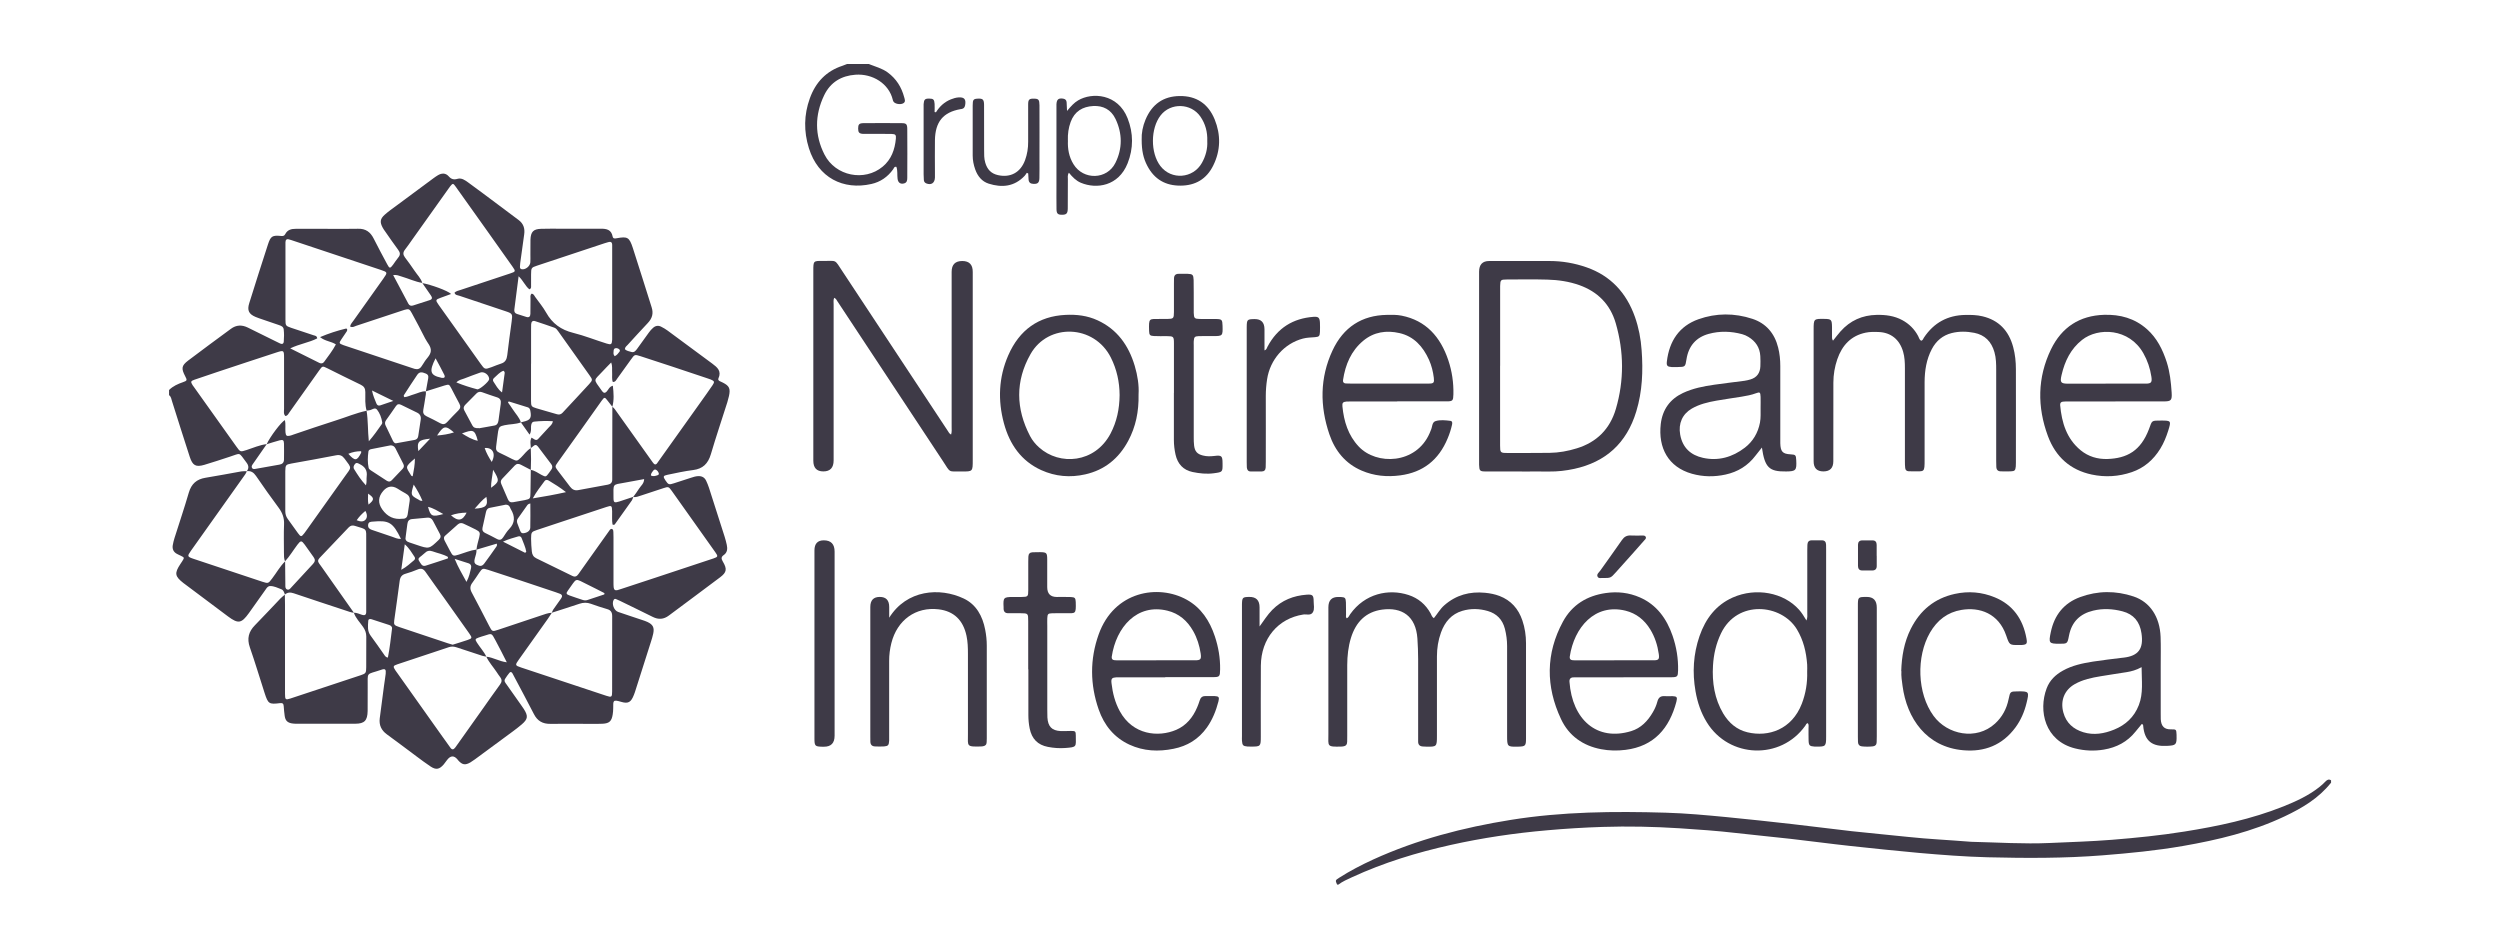 <svg width="195" height="74" viewBox="0 0 195 74" fill="none" xmlns="http://www.w3.org/2000/svg">
<path d="M22.235 46.399C22.165 46.233 22.134 46.035 21.944 45.961C21.657 45.855 21.379 45.708 21.07 45.712C20.889 45.712 20.796 45.869 20.703 46.007C20.275 46.611 19.847 47.219 19.414 47.822C18.832 48.628 18.584 48.675 17.79 48.085C16.664 47.251 15.547 46.403 14.426 45.565C14.386 45.537 14.347 45.505 14.307 45.477C13.632 44.947 13.596 44.712 14.073 43.989C14.117 43.92 14.166 43.851 14.21 43.782C14.391 43.496 14.391 43.492 14.104 43.349C14.002 43.298 13.896 43.257 13.799 43.201C13.539 43.063 13.428 42.833 13.473 42.538C13.504 42.34 13.556 42.146 13.614 41.957C13.985 40.782 14.382 39.612 14.726 38.428C14.929 37.733 15.344 37.378 16.02 37.267C16.956 37.12 17.887 36.931 18.818 36.77C18.96 36.747 19.105 36.756 19.251 36.751C19.194 36.926 19.079 37.069 18.973 37.217C17.609 39.133 16.245 41.054 14.885 42.971C14.598 43.376 14.607 43.422 15.066 43.579C16.863 44.182 18.664 44.782 20.465 45.376C20.928 45.528 20.933 45.509 21.229 45.118C21.569 44.675 21.838 44.178 22.239 43.786C22.244 44.404 22.248 45.021 22.257 45.638C22.257 45.772 22.248 45.924 22.398 45.979C22.549 46.039 22.637 45.91 22.721 45.818C23.29 45.205 23.851 44.588 24.42 43.98C24.584 43.805 24.601 43.648 24.46 43.455C24.226 43.137 24.005 42.805 23.771 42.487C23.52 42.146 23.458 42.146 23.202 42.483C22.875 42.916 22.597 43.386 22.231 43.786C22.142 43.565 22.147 43.33 22.147 43.095C22.147 42.363 22.125 41.63 22.156 40.898C22.178 40.4 22.028 39.999 21.741 39.612C21.136 38.797 20.544 37.963 19.971 37.124C19.781 36.848 19.569 36.71 19.251 36.751C19.428 36.521 19.401 36.309 19.224 36.079C18.576 35.222 18.823 35.341 17.913 35.627C17.256 35.839 16.598 36.065 15.936 36.258C15.274 36.452 15.022 36.313 14.801 35.636C14.329 34.194 13.879 32.748 13.42 31.301C13.367 31.131 13.349 30.937 13.186 30.822V30.421C13.495 30.112 13.879 29.947 14.276 29.808C14.603 29.698 14.607 29.652 14.448 29.352C14.13 28.744 14.148 28.523 14.678 28.122C15.777 27.284 16.898 26.473 18.011 25.648C18.434 25.335 18.871 25.326 19.331 25.551C20.054 25.911 20.783 26.265 21.507 26.625C21.622 26.68 21.736 26.74 21.855 26.795C22.001 26.86 22.116 26.827 22.134 26.648C22.16 26.33 22.165 26.012 22.129 25.694C22.103 25.473 21.926 25.413 21.754 25.353C21.326 25.206 20.898 25.063 20.474 24.916C20.293 24.851 20.107 24.796 19.926 24.717C19.41 24.496 19.264 24.211 19.441 23.648C19.918 22.119 20.403 20.594 20.898 19.074C21.114 18.41 21.242 18.341 21.926 18.406C22.067 18.419 22.178 18.406 22.248 18.263C22.425 17.917 22.73 17.848 23.065 17.848C23.82 17.848 24.575 17.848 25.33 17.848C26.195 17.848 27.064 17.866 27.93 17.843C28.521 17.825 28.896 18.097 29.157 18.627C29.492 19.295 29.846 19.949 30.199 20.608C30.38 20.953 30.428 20.958 30.658 20.649C30.795 20.465 30.914 20.262 31.064 20.087C31.254 19.866 31.209 19.686 31.046 19.47C30.702 19.009 30.375 18.53 30.044 18.055C29.978 17.963 29.907 17.866 29.854 17.765C29.616 17.332 29.642 17.074 30.009 16.747C30.287 16.498 30.596 16.282 30.896 16.061C31.863 15.342 32.834 14.628 33.801 13.909C33.92 13.821 34.039 13.739 34.163 13.665C34.459 13.494 34.754 13.48 34.997 13.752C35.191 13.973 35.39 14.038 35.681 13.95C36.004 13.854 36.273 14.056 36.524 14.236C37.315 14.812 38.096 15.397 38.877 15.982C39.398 16.369 39.919 16.765 40.44 17.152C40.824 17.433 40.956 17.811 40.886 18.286C40.775 19.032 40.678 19.774 40.577 20.52C40.563 20.617 40.555 20.718 40.555 20.82C40.555 20.912 40.594 20.981 40.687 20.999C40.978 21.059 41.345 20.769 41.367 20.46C41.38 20.262 41.371 20.059 41.371 19.857C41.371 19.47 41.367 19.087 41.376 18.7C41.398 18.078 41.601 17.866 42.206 17.848C42.705 17.834 43.199 17.839 43.698 17.839C44.757 17.839 45.817 17.839 46.876 17.839C47.309 17.839 47.684 17.908 47.785 18.447C47.821 18.622 47.949 18.613 48.09 18.585C48.942 18.429 49.083 18.493 49.361 19.341C49.865 20.875 50.333 22.428 50.827 23.966C50.986 24.455 50.867 24.837 50.527 25.197C49.997 25.754 49.48 26.33 48.96 26.896C48.876 26.989 48.752 27.062 48.739 27.238C48.876 27.376 49.07 27.399 49.251 27.454C49.459 27.514 49.578 27.366 49.688 27.219C49.997 26.791 50.302 26.358 50.615 25.934C50.712 25.8 50.818 25.676 50.942 25.57C51.127 25.404 51.348 25.367 51.569 25.482C51.741 25.57 51.913 25.666 52.067 25.782C53.233 26.639 54.398 27.505 55.563 28.366C55.948 28.652 56.301 28.942 56.036 29.518C55.996 29.61 56.049 29.679 56.124 29.721C56.208 29.767 56.301 29.804 56.385 29.845C56.888 30.099 56.985 30.31 56.861 30.886C56.826 31.048 56.782 31.213 56.733 31.37C56.305 32.72 55.85 34.065 55.449 35.424C55.228 36.171 54.813 36.572 54.063 36.664C53.396 36.747 52.734 36.894 52.072 37.032C51.714 37.106 51.701 37.17 51.913 37.484C52.129 37.802 52.182 37.825 52.557 37.7C53.003 37.557 53.445 37.41 53.891 37.267C54.076 37.207 54.257 37.147 54.451 37.138C54.738 37.124 54.954 37.23 55.082 37.502C55.166 37.682 55.241 37.866 55.303 38.055C55.714 39.322 56.115 40.594 56.522 41.865C56.588 42.072 56.641 42.284 56.689 42.496C56.76 42.81 56.729 43.105 56.446 43.298C56.234 43.445 56.257 43.593 56.38 43.8C56.724 44.381 56.689 44.639 56.168 45.03C54.844 46.035 53.502 47.011 52.173 48.011C51.767 48.315 51.361 48.343 50.911 48.117C50.059 47.689 49.198 47.279 48.342 46.859C48.24 46.809 48.139 46.763 48.033 46.721C47.971 46.698 47.909 46.721 47.869 46.786C47.697 47.085 47.883 47.62 48.214 47.73C48.836 47.947 49.467 48.149 50.094 48.361C50.231 48.407 50.372 48.453 50.5 48.513C50.933 48.716 51.052 48.951 50.95 49.43C50.906 49.642 50.84 49.849 50.774 50.057C50.381 51.296 49.984 52.535 49.591 53.775C49.547 53.917 49.503 54.06 49.445 54.199C49.22 54.774 49.008 54.913 48.443 54.742C47.799 54.549 47.83 54.645 47.83 55.235C47.83 55.401 47.816 55.571 47.79 55.733C47.706 56.253 47.529 56.419 47.022 56.451C46.7 56.47 46.382 56.461 46.059 56.461C45.018 56.461 43.971 56.447 42.93 56.461C42.338 56.47 41.919 56.244 41.641 55.691C41.151 54.733 40.639 53.784 40.135 52.83C40.082 52.729 40.034 52.623 39.972 52.522C39.915 52.425 39.826 52.369 39.738 52.475C39.614 52.627 39.495 52.789 39.394 52.955C39.288 53.139 39.434 53.272 39.522 53.401C39.888 53.931 40.263 54.452 40.634 54.977C40.709 55.083 40.789 55.189 40.859 55.304C41.204 55.848 41.186 56.083 40.692 56.507C40.259 56.875 39.791 57.202 39.332 57.543C38.573 58.105 37.813 58.663 37.05 59.225C36.931 59.312 36.811 59.395 36.688 59.469C36.286 59.699 36.061 59.663 35.748 59.317C35.725 59.294 35.708 59.266 35.686 59.239C35.415 58.913 35.146 58.924 34.878 59.271C34.79 59.391 34.706 59.511 34.609 59.626C34.273 60.013 34.017 60.068 33.593 59.792C33.214 59.543 32.852 59.266 32.485 58.995C31.713 58.423 30.949 57.838 30.172 57.276C29.748 56.967 29.554 56.562 29.62 56.032C29.726 55.184 29.841 54.341 29.951 53.498C29.991 53.185 30.049 52.872 30.084 52.554C30.119 52.208 30.049 52.135 29.748 52.24C28.499 52.669 28.698 52.342 28.68 53.65C28.671 54.254 28.684 54.857 28.676 55.456C28.662 56.207 28.428 56.447 27.713 56.451C26.19 56.456 24.663 56.451 23.14 56.451C23.012 56.451 22.884 56.451 22.756 56.424C22.407 56.359 22.253 56.193 22.204 55.829C22.169 55.581 22.147 55.332 22.129 55.078C22.116 54.89 22.045 54.82 21.851 54.843C20.986 54.954 20.915 54.903 20.642 54.065C20.258 52.876 19.9 51.674 19.489 50.494C19.247 49.803 19.397 49.264 19.882 48.771C20.558 48.08 21.215 47.371 21.886 46.67C21.988 46.564 22.107 46.481 22.218 46.385C22.222 46.652 22.231 46.919 22.231 47.186C22.231 49.495 22.231 51.798 22.231 54.106C22.231 54.576 22.27 54.608 22.65 54.484C24.482 53.881 26.318 53.277 28.146 52.664C28.534 52.535 28.561 52.489 28.565 52.047C28.574 51.245 28.565 50.444 28.57 49.642C28.57 49.361 28.477 49.131 28.323 48.905C28.075 48.541 27.749 48.228 27.599 47.79C27.828 47.79 28.036 47.891 28.247 47.96C28.446 48.02 28.561 47.97 28.565 47.735C28.565 47.601 28.565 47.467 28.565 47.334C28.565 45.611 28.565 43.892 28.565 42.169C28.565 41.169 28.654 41.326 27.682 41.017C27.497 40.958 27.338 40.99 27.197 41.137C26.442 41.934 25.687 42.727 24.928 43.519C24.787 43.666 24.778 43.8 24.897 43.957C24.968 44.049 25.029 44.146 25.1 44.238C25.934 45.422 26.769 46.606 27.603 47.794C27.378 47.776 27.166 47.689 26.954 47.62C25.608 47.173 24.261 46.735 22.919 46.279C22.65 46.187 22.421 46.191 22.204 46.389L22.235 46.399ZM37.164 42.874C37.187 43.114 37.094 43.33 37.036 43.556C36.983 43.763 36.961 43.948 37.195 44.058C37.456 44.187 37.61 44.173 37.782 43.943C38.096 43.524 38.396 43.095 38.696 42.667C38.74 42.602 38.798 42.538 38.745 42.404C38.219 42.561 37.69 42.718 37.164 42.874C37.195 42.538 37.306 42.224 37.381 41.902C37.465 41.547 37.438 41.478 37.116 41.308C36.803 41.142 36.476 41.004 36.158 40.847C35.995 40.769 35.845 40.787 35.712 40.902C35.381 41.193 35.054 41.487 34.728 41.778C34.591 41.897 34.613 42.036 34.688 42.183C34.829 42.446 34.966 42.708 35.103 42.971C35.324 43.386 35.346 43.395 35.783 43.261C36.242 43.123 36.688 42.925 37.164 42.865V42.874ZM41.402 36.65C41.146 36.516 40.886 36.387 40.63 36.249C40.453 36.152 40.294 36.157 40.149 36.313C39.822 36.659 39.5 37 39.169 37.346C39.054 37.465 39.032 37.599 39.102 37.756C39.275 38.147 39.447 38.543 39.614 38.94C39.698 39.138 39.826 39.211 40.034 39.17C40.33 39.11 40.634 39.069 40.93 39.009C41.354 38.917 41.367 38.898 41.376 38.451C41.385 37.852 41.393 37.253 41.402 36.654C41.716 36.696 41.959 36.899 42.228 37.037C42.568 37.212 42.577 37.217 42.815 36.894C42.872 36.816 42.925 36.728 42.987 36.654C43.106 36.502 43.111 36.355 42.996 36.203C42.651 35.742 42.303 35.286 41.959 34.83C41.844 34.678 41.724 34.678 41.592 34.802C41.53 34.858 41.468 34.904 41.402 34.954C41.402 34.683 41.314 34.402 41.46 34.134C41.857 34.392 41.852 34.388 42.135 34.065C42.351 33.821 42.585 33.586 42.802 33.342C42.916 33.213 43.08 33.121 43.124 32.854C42.625 32.826 42.148 32.835 41.676 32.886C41.477 32.904 41.438 33.07 41.42 33.254C41.407 33.443 41.464 33.646 41.305 33.899C41.058 33.554 40.842 33.25 40.63 32.946C40.692 32.927 40.753 32.909 40.815 32.895C41.367 32.771 41.473 32.605 41.367 32.047C41.345 31.927 41.301 31.817 41.181 31.776C40.683 31.614 40.184 31.462 39.681 31.31C39.663 31.338 39.641 31.366 39.623 31.393C39.751 31.577 39.888 31.757 40.007 31.946C40.219 32.278 40.506 32.554 40.63 32.946C40.219 33.102 39.778 33.075 39.354 33.167C38.988 33.245 38.913 33.296 38.851 33.66C38.785 34.056 38.754 34.452 38.696 34.849C38.661 35.088 38.749 35.222 38.957 35.314C39.292 35.466 39.623 35.641 39.954 35.807C40.316 35.982 40.338 35.973 40.63 35.696C40.886 35.447 41.089 35.139 41.402 34.954C41.429 35.526 41.429 36.092 41.402 36.664V36.65ZM33.218 30.522C33.271 30.227 33.324 29.933 33.377 29.638C33.412 29.44 33.474 29.251 33.218 29.14C32.883 28.997 32.71 28.997 32.538 29.246C32.185 29.762 31.85 30.287 31.51 30.813C31.483 30.854 31.483 30.905 31.541 30.979C31.792 30.96 32.035 30.826 32.291 30.757C32.596 30.67 32.883 30.504 33.214 30.522C33.236 30.693 33.205 30.854 33.174 31.02C33.121 31.333 33.081 31.646 33.019 31.955C32.971 32.209 33.05 32.365 33.275 32.471C33.642 32.642 33.999 32.831 34.352 33.019C34.551 33.125 34.715 33.098 34.869 32.932C35.16 32.619 35.452 32.31 35.752 32.015C35.92 31.849 35.942 31.693 35.831 31.485C35.615 31.094 35.416 30.693 35.209 30.301C35.032 29.974 35.028 29.965 34.679 30.066C34.185 30.214 33.699 30.37 33.209 30.527L33.218 30.522ZM43.036 47.804C43.075 47.712 43.102 47.615 43.159 47.536C43.353 47.251 43.556 46.97 43.76 46.689C43.888 46.514 43.861 46.38 43.654 46.306C43.548 46.27 43.442 46.228 43.336 46.191C42.435 45.892 41.535 45.588 40.634 45.288C39.778 45.003 38.921 44.722 38.065 44.445C37.646 44.312 37.624 44.325 37.381 44.671C37.2 44.929 37.041 45.201 36.851 45.445C36.657 45.698 36.639 45.929 36.798 46.219C37.262 47.076 37.703 47.951 38.153 48.817C38.387 49.273 38.396 49.278 38.864 49.121C39.963 48.753 41.062 48.384 42.161 48.02C42.453 47.923 42.735 47.808 43.044 47.794C42.947 47.947 42.85 48.103 42.744 48.251C41.989 49.315 41.234 50.374 40.48 51.434C40.162 51.881 40.162 51.904 40.647 52.065C42.863 52.803 45.079 53.54 47.295 54.272C47.702 54.406 47.746 54.378 47.746 53.936C47.746 51.978 47.746 50.02 47.75 48.062C47.75 47.762 47.649 47.596 47.37 47.514C46.938 47.385 46.51 47.251 46.086 47.094C45.781 46.984 45.499 46.993 45.194 47.094C44.479 47.338 43.755 47.56 43.036 47.794V47.804ZM37.937 51.218C37.827 51.195 37.716 51.185 37.606 51.148C36.948 50.937 36.29 50.72 35.633 50.499C35.43 50.43 35.231 50.407 35.023 50.476C33.681 50.923 32.335 51.365 30.993 51.817C30.649 51.932 30.64 51.987 30.852 52.305C30.896 52.374 30.949 52.439 30.998 52.508C32.123 54.093 33.249 55.677 34.375 57.267C34.622 57.617 34.878 57.958 35.125 58.313C35.258 58.506 35.377 58.478 35.505 58.313C35.562 58.234 35.62 58.151 35.677 58.073C36.317 57.175 36.957 56.272 37.593 55.373C38.061 54.715 38.52 54.051 38.996 53.401C39.147 53.199 39.173 53.024 39.014 52.816C38.913 52.687 38.824 52.549 38.732 52.411C38.467 52.015 38.14 51.66 37.933 51.222C38.458 51.273 38.921 51.582 39.531 51.66C39.217 51.052 38.952 50.504 38.661 49.974C38.325 49.361 38.392 49.389 37.778 49.587C37.624 49.637 37.469 49.674 37.319 49.734C37.054 49.836 37.045 49.872 37.2 50.121C37.438 50.499 37.747 50.821 37.941 51.231L37.937 51.218ZM47.755 31.725C47.913 31.822 48.002 31.987 48.108 32.13C48.991 33.365 49.865 34.6 50.748 35.834C50.805 35.913 50.867 35.991 50.92 36.074C51.039 36.249 51.158 36.295 51.286 36.088C51.321 36.032 51.361 35.977 51.401 35.926C52.491 34.397 53.581 32.867 54.672 31.338C54.976 30.909 55.285 30.481 55.581 30.043C55.753 29.79 55.727 29.725 55.449 29.605C55.361 29.569 55.268 29.541 55.175 29.509C54.261 29.205 53.343 28.896 52.429 28.592C51.604 28.32 50.778 28.044 49.953 27.781C49.503 27.638 49.498 27.643 49.207 28.053C48.849 28.546 48.501 29.044 48.139 29.536C48.059 29.647 48.002 29.804 47.799 29.794C47.706 29.555 47.763 29.302 47.746 29.057C47.728 28.818 47.785 28.569 47.671 28.274C47.415 28.537 47.198 28.753 46.986 28.984C46.302 29.73 46.245 29.5 46.934 30.467C46.951 30.495 46.973 30.518 46.995 30.545C47.101 30.674 47.203 30.665 47.318 30.545C47.459 30.398 47.516 30.163 47.803 30.085C47.865 30.656 47.909 31.195 47.763 31.729C47.644 31.573 47.521 31.421 47.401 31.264C47.167 30.96 47.15 30.951 46.92 31.269C46.382 32.02 45.852 32.775 45.318 33.526C44.713 34.374 44.108 35.212 43.508 36.06C43.278 36.383 43.278 36.392 43.508 36.705C43.821 37.129 44.148 37.544 44.466 37.963C44.629 38.179 44.828 38.281 45.097 38.23C45.87 38.087 46.642 37.944 47.419 37.802C47.635 37.76 47.763 37.636 47.755 37.392C47.755 37.24 47.755 37.092 47.755 36.94C47.755 35.199 47.763 33.462 47.763 31.72L47.755 31.725ZM28.592 32.029C28.72 32.812 28.68 33.609 28.768 34.42C29.144 33.992 29.461 33.54 29.775 33.089C29.801 33.052 29.823 32.992 29.815 32.946C29.757 32.577 29.625 32.227 29.408 31.951C29.241 31.734 28.998 31.987 28.786 32.006C28.724 32.011 28.658 32.02 28.596 32.029C28.455 31.554 28.499 31.066 28.495 30.582C28.495 30.292 28.389 30.131 28.133 30.006C27.259 29.592 26.393 29.149 25.524 28.721C25.149 28.537 25.149 28.541 24.897 28.891C24.125 29.979 23.352 31.071 22.579 32.158C22.496 32.273 22.443 32.43 22.257 32.448C22.098 32.287 22.156 32.075 22.156 31.886C22.151 30.564 22.156 29.242 22.156 27.919C22.156 27.32 22.138 27.307 21.582 27.486C20.019 27.993 18.461 28.514 16.903 29.03C16.32 29.223 15.742 29.417 15.163 29.619C14.872 29.721 14.859 29.776 15.022 30.043C15.049 30.085 15.079 30.122 15.11 30.163C16.218 31.72 17.326 33.282 18.439 34.835C18.743 35.263 18.748 35.258 19.233 35.102C19.754 34.936 20.258 34.701 20.805 34.641C20.447 35.153 20.09 35.664 19.737 36.175C19.675 36.267 19.587 36.364 19.657 36.493C19.728 36.622 19.847 36.585 19.957 36.567C20.571 36.456 21.184 36.346 21.798 36.24C22.019 36.203 22.147 36.088 22.151 35.848C22.151 35.434 22.165 35.014 22.151 34.6C22.142 34.328 22.072 34.282 21.811 34.346C21.471 34.434 21.136 34.549 20.8 34.65C21.043 34.093 21.939 32.9 22.226 32.766C22.293 33.084 22.239 33.402 22.266 33.715C22.293 33.987 22.359 34.038 22.606 33.987C22.699 33.968 22.791 33.932 22.88 33.899C23.992 33.526 25.096 33.139 26.212 32.789C27.007 32.54 27.779 32.209 28.596 32.038L28.592 32.029ZM32.922 22.078C33.637 22.206 34.918 22.672 35.187 22.93C34.895 23.036 34.631 23.133 34.366 23.229C33.968 23.372 33.955 23.409 34.211 23.773C34.617 24.353 35.037 24.929 35.447 25.505C36.127 26.459 36.803 27.417 37.482 28.366C37.813 28.831 37.818 28.827 38.356 28.633C38.599 28.546 38.833 28.435 39.08 28.362C39.407 28.265 39.526 28.039 39.566 27.703C39.667 26.823 39.791 25.948 39.91 25.067C39.99 24.487 39.968 24.455 39.447 24.28C38.237 23.879 37.032 23.478 35.827 23.068C35.694 23.022 35.505 23.031 35.452 22.828C35.593 22.695 35.756 22.672 35.906 22.621C37.204 22.188 38.506 21.76 39.804 21.326C40.228 21.184 40.233 21.165 39.976 20.797C39.323 19.866 38.661 18.94 38.003 18.014C37.182 16.858 36.361 15.701 35.536 14.549C35.346 14.282 35.315 14.287 35.112 14.536C35.05 14.614 34.997 14.697 34.94 14.775C34.013 16.079 33.086 17.383 32.159 18.682C31.969 18.949 31.783 19.226 31.58 19.484C31.426 19.686 31.43 19.866 31.58 20.069C31.836 20.41 32.092 20.755 32.331 21.115C32.538 21.428 32.821 21.695 32.94 22.068C32.379 21.976 31.867 21.727 31.329 21.571C31.134 21.515 30.949 21.414 30.666 21.456C31.077 22.23 31.461 22.957 31.85 23.685C31.933 23.842 32.07 23.879 32.22 23.828C32.649 23.695 33.077 23.552 33.509 23.413C33.73 23.344 33.73 23.215 33.606 23.04C33.377 22.718 33.156 22.391 32.931 22.064L32.922 22.078ZM49.392 38.76C49.547 38.543 49.71 38.341 49.847 38.115C49.984 37.889 50.235 37.728 50.244 37.369C49.719 37.465 49.233 37.562 48.743 37.645C47.737 37.825 47.852 37.7 47.852 38.815C47.852 39.207 47.913 39.239 48.297 39.119C48.664 39.004 49.03 38.875 49.397 38.755C49.361 38.847 49.339 38.953 49.286 39.032C48.849 39.654 48.408 40.271 47.966 40.884C47.927 40.939 47.865 40.962 47.777 40.911C47.715 40.58 47.759 40.23 47.746 39.88C47.733 39.433 47.71 39.41 47.304 39.543C46.095 39.939 44.89 40.34 43.68 40.741C43.084 40.939 42.488 41.137 41.892 41.335C41.451 41.483 41.429 41.51 41.424 42.013C41.424 42.349 41.451 42.681 41.482 43.012C41.508 43.275 41.614 43.441 41.839 43.551C42.771 44.003 43.702 44.454 44.629 44.915C44.85 45.026 44.987 44.966 45.119 44.777C45.353 44.436 45.596 44.104 45.834 43.768C46.399 42.975 46.96 42.178 47.525 41.391C47.578 41.317 47.64 41.211 47.755 41.271C47.838 41.312 47.838 41.409 47.843 41.492C47.852 41.626 47.852 41.759 47.852 41.893C47.852 43.063 47.852 44.238 47.852 45.408C47.852 45.542 47.852 45.675 47.865 45.809C47.883 45.998 47.984 46.076 48.161 46.03C48.271 46.002 48.377 45.965 48.483 45.929C49.357 45.643 50.227 45.357 51.101 45.067C52.615 44.565 54.129 44.067 55.643 43.561C56.005 43.441 56.018 43.39 55.806 43.091C54.672 41.487 53.537 39.889 52.398 38.29C52.156 37.954 52.134 37.949 51.754 38.074C51.171 38.262 50.593 38.456 50.01 38.649C49.812 38.714 49.617 38.797 49.401 38.769L49.392 38.76ZM24.954 26.298C25.652 26.003 26.301 25.795 26.963 25.634C27.091 25.602 27.113 25.74 27.051 25.841C26.919 26.049 26.773 26.252 26.636 26.454C26.424 26.772 26.433 26.786 26.795 26.924C26.839 26.943 26.888 26.956 26.932 26.97C28.658 27.546 30.384 28.122 32.114 28.698C32.19 28.726 32.269 28.749 32.344 28.772C32.574 28.836 32.755 28.772 32.887 28.564C32.949 28.468 33.019 28.375 33.077 28.274C33.245 27.97 33.567 27.735 33.602 27.39C33.642 27.016 33.324 26.731 33.165 26.408C32.834 25.74 32.476 25.086 32.123 24.427C31.947 24.095 31.881 24.072 31.545 24.169C31.435 24.201 31.333 24.238 31.223 24.275C30.075 24.657 28.932 25.04 27.784 25.413C27.643 25.459 27.497 25.574 27.307 25.464C27.343 25.275 27.475 25.146 27.576 25.003C28.349 23.911 29.126 22.828 29.898 21.736C30.247 21.244 30.243 21.234 29.695 21.05C27.373 20.276 25.052 19.502 22.725 18.728C22.663 18.71 22.602 18.691 22.54 18.673C22.35 18.617 22.27 18.71 22.266 18.898C22.266 18.968 22.266 19.032 22.266 19.101C22.266 21.041 22.266 22.985 22.266 24.925C22.266 25.399 22.284 25.422 22.712 25.57C23.29 25.768 23.873 25.952 24.456 26.15C24.566 26.187 24.72 26.182 24.742 26.394C24.111 26.721 23.387 26.814 22.637 27.173C23.467 27.588 24.182 27.947 24.901 28.302C25.047 28.375 25.18 28.366 25.285 28.219C25.599 27.781 25.939 27.362 26.199 26.864C25.824 26.616 25.374 26.625 24.968 26.298H24.954ZM40.449 21.566C40.33 22.488 40.224 23.317 40.118 24.142C40.096 24.321 40.162 24.432 40.321 24.487C40.563 24.57 40.811 24.648 41.058 24.722C41.265 24.787 41.367 24.69 41.371 24.478C41.376 24.091 41.371 23.708 41.38 23.321C41.38 23.179 41.336 23.022 41.464 22.907C41.632 22.921 41.676 23.063 41.747 23.165C42.033 23.566 42.356 23.948 42.599 24.381C43.08 25.243 43.773 25.731 44.704 25.961C45.592 26.182 46.448 26.528 47.326 26.8C47.679 26.91 47.724 26.864 47.75 26.496C47.75 26.431 47.75 26.362 47.75 26.293C47.75 23.985 47.75 21.672 47.75 19.364C47.75 19.281 47.75 19.198 47.75 19.115C47.75 18.875 47.631 18.829 47.437 18.889C47.344 18.917 47.251 18.945 47.159 18.972C45.402 19.557 43.64 20.138 41.883 20.723C41.438 20.87 41.429 20.898 41.424 21.409C41.424 21.695 41.424 21.981 41.424 22.262C41.424 22.368 41.455 22.506 41.292 22.566C40.974 22.322 40.828 21.907 40.458 21.552L40.449 21.566ZM41.42 28.366C41.42 29.334 41.42 30.306 41.42 31.273C41.42 31.679 41.455 31.729 41.822 31.84C42.36 32.006 42.903 32.149 43.442 32.31C43.614 32.361 43.751 32.328 43.879 32.195C44.567 31.448 45.269 30.716 45.949 29.965C46.236 29.647 46.227 29.619 45.989 29.283C45.181 28.14 44.369 27.003 43.556 25.86C43.468 25.74 43.384 25.611 43.243 25.561C42.74 25.385 42.241 25.21 41.738 25.049C41.535 24.985 41.438 25.1 41.429 25.307C41.424 25.422 41.424 25.542 41.424 25.657C41.424 26.56 41.424 27.463 41.424 28.366H41.42ZM35.31 50.287C35.694 50.167 36.078 50.052 36.458 49.923C36.833 49.794 36.847 49.757 36.604 49.412C35.95 48.481 35.288 47.555 34.631 46.629C34.154 45.956 33.664 45.293 33.196 44.616C33.028 44.371 32.852 44.302 32.582 44.417C32.269 44.547 31.951 44.662 31.625 44.754C31.342 44.837 31.214 45.007 31.174 45.316C31.046 46.343 30.887 47.366 30.75 48.394C30.706 48.725 30.75 48.776 31.13 48.905C32.397 49.329 33.664 49.753 34.931 50.176C35.054 50.218 35.178 50.25 35.306 50.287H35.31ZM22.253 38.304C22.253 38.824 22.257 39.34 22.253 39.861C22.253 40.087 22.306 40.285 22.438 40.469C22.712 40.842 22.972 41.22 23.246 41.593C23.467 41.893 23.506 41.888 23.74 41.589C23.811 41.497 23.877 41.404 23.944 41.308C24.928 39.925 25.917 38.543 26.897 37.161C27.422 36.419 27.471 36.567 26.879 35.779C26.698 35.535 26.517 35.457 26.221 35.512C25.056 35.742 23.886 35.945 22.721 36.157C22.293 36.235 22.262 36.277 22.253 36.751C22.248 37.272 22.253 37.788 22.253 38.308V38.304ZM37.363 33.406C37.69 33.346 38.131 33.277 38.573 33.19C38.776 33.153 38.855 32.996 38.882 32.794C38.939 32.365 38.996 31.932 39.058 31.504C39.094 31.255 39.032 31.08 38.785 30.997C38.387 30.868 37.99 30.734 37.597 30.591C37.425 30.532 37.288 30.564 37.16 30.693C36.873 30.983 36.586 31.273 36.299 31.564C36.171 31.693 36.118 31.835 36.215 32.011C36.427 32.402 36.63 32.798 36.847 33.19C36.935 33.351 37.076 33.416 37.367 33.397L37.363 33.406ZM30.887 34.577C31.426 34.48 31.885 34.397 32.34 34.314C32.498 34.286 32.596 34.19 32.622 34.019C32.688 33.591 32.755 33.162 32.816 32.734C32.856 32.467 32.755 32.287 32.516 32.176C32.11 31.983 31.704 31.785 31.298 31.582C31.134 31.499 31.002 31.499 30.883 31.674C30.636 32.043 30.375 32.402 30.119 32.766C30.026 32.9 30 33.033 30.075 33.185C30.269 33.586 30.459 33.992 30.653 34.392C30.72 34.526 30.821 34.59 30.883 34.577H30.887ZM30.459 34.738C29.956 34.835 29.457 34.931 28.954 35.033C28.857 35.051 28.755 35.102 28.738 35.208C28.68 35.636 28.662 36.069 28.755 36.498C28.768 36.567 28.848 36.636 28.91 36.678C29.329 36.954 29.748 37.226 30.168 37.498C30.309 37.59 30.437 37.585 30.556 37.461C30.839 37.166 31.117 36.871 31.399 36.576C31.518 36.452 31.536 36.327 31.452 36.171C31.245 35.775 31.046 35.374 30.848 34.977C30.764 34.812 30.636 34.733 30.45 34.738H30.459ZM31.951 39.087C32 38.792 31.876 38.612 31.629 38.483C31.413 38.373 31.209 38.235 31.002 38.11C30.59 37.858 30.222 37.917 29.898 38.285C29.489 38.752 29.463 39.237 29.819 39.741C30.216 40.303 30.74 40.543 31.39 40.46C31.39 40.46 31.421 40.46 31.439 40.46C31.651 40.46 31.766 40.34 31.797 40.133C31.85 39.787 31.898 39.437 31.951 39.092V39.087ZM31.646 41.884C31.58 42.1 31.695 42.243 31.938 42.312C32.123 42.367 32.304 42.436 32.485 42.496C33.474 42.833 33.47 42.828 34.22 42.114C34.383 41.957 34.406 41.824 34.304 41.635C34.123 41.298 33.946 40.962 33.77 40.621C33.673 40.437 33.532 40.359 33.333 40.377C32.935 40.414 32.534 40.451 32.136 40.488C31.911 40.511 31.801 40.64 31.774 40.875C31.739 41.193 31.691 41.506 31.642 41.87L31.646 41.884ZM39.447 39.364C39.023 39.446 38.599 39.525 38.175 39.617C38.017 39.649 37.941 39.787 37.906 39.939C37.813 40.345 37.73 40.75 37.637 41.156C37.593 41.349 37.654 41.474 37.822 41.561C38.14 41.718 38.458 41.874 38.771 42.045C38.988 42.16 39.129 42.096 39.257 41.897C39.403 41.676 39.539 41.446 39.72 41.262C40.179 40.782 40.179 40.276 39.853 39.732C39.818 39.677 39.795 39.612 39.769 39.552C39.703 39.414 39.592 39.368 39.451 39.364H39.447ZM30.256 51.287C30.406 50.545 30.481 49.785 30.578 49.034C30.6 48.877 30.481 48.79 30.353 48.748C29.894 48.596 29.439 48.444 28.98 48.301C28.861 48.264 28.733 48.274 28.724 48.43C28.698 48.827 28.64 49.223 28.91 49.582C29.267 50.052 29.594 50.55 29.938 51.029C30.013 51.13 30.062 51.264 30.256 51.291V51.287ZM47.132 46.371C47.136 46.334 47.141 46.302 47.15 46.265C46.722 46.048 46.298 45.823 45.865 45.615C44.753 45.072 45.057 45.039 44.298 46.062C44.135 46.283 44.161 46.352 44.431 46.449C44.762 46.574 45.102 46.675 45.437 46.79C45.561 46.832 45.684 46.846 45.812 46.804C46.254 46.657 46.695 46.514 47.132 46.366V46.371ZM35.602 29.831C36.158 30.062 36.688 30.223 37.222 30.366C37.394 30.412 38.131 29.771 38.153 29.587C38.153 29.573 38.153 29.555 38.153 29.536C38.131 29.228 37.756 28.956 37.465 29.057C37.041 29.205 36.621 29.366 36.202 29.527C36.017 29.601 35.8 29.619 35.597 29.827L35.602 29.831ZM31.276 42.036C30.649 40.746 30.349 40.566 29.077 40.686C28.914 40.7 28.746 40.7 28.715 40.925C28.684 41.151 28.808 41.262 28.994 41.326C29.523 41.506 30.053 41.69 30.583 41.865C30.79 41.934 30.993 42.049 31.276 42.036ZM41.552 38.875C42.462 38.728 43.265 38.585 44.148 38.387C43.676 38.014 43.248 37.756 42.824 37.498C42.705 37.424 42.577 37.392 42.475 37.525C42.179 37.931 41.857 38.322 41.552 38.88V38.875ZM41.367 39.271C41.177 39.299 41.133 39.4 41.076 39.479C40.846 39.801 40.621 40.124 40.391 40.446C40.307 40.566 40.307 40.695 40.356 40.828C40.413 40.985 40.471 41.142 40.533 41.294C40.594 41.446 40.63 41.621 40.855 41.589C41.137 41.552 41.354 41.395 41.362 41.151C41.38 40.538 41.367 39.921 41.367 39.271ZM34.935 43.556C34.935 43.519 34.935 43.478 34.94 43.441C34.564 43.22 34.136 43.151 33.734 43.003C33.492 42.916 33.297 42.966 33.121 43.146C33.041 43.224 32.944 43.293 32.861 43.367C32.741 43.468 32.551 43.551 32.693 43.759C32.816 43.938 32.905 44.215 33.2 44.123C33.783 43.943 34.357 43.745 34.935 43.556ZM40.961 43.123C40.992 43.095 41.018 43.068 41.049 43.035C40.987 42.662 40.815 42.326 40.687 41.971C40.643 41.847 40.533 41.801 40.413 41.842C40.051 41.957 39.681 42.036 39.235 42.248C39.866 42.565 40.413 42.842 40.965 43.123H40.961ZM31.298 44.445C31.739 44.206 32.004 43.938 32.291 43.703C32.375 43.634 32.401 43.533 32.335 43.436C32.119 43.118 31.933 42.768 31.572 42.455C31.479 43.132 31.395 43.736 31.298 44.445ZM36.383 45.39C36.599 44.989 36.657 44.662 36.736 44.339C36.785 44.15 36.732 44.003 36.547 43.938C36.22 43.828 35.889 43.731 35.465 43.593C35.739 44.261 36.052 44.772 36.383 45.385V45.39ZM28.543 37.861C28.623 37.594 28.574 37.373 28.601 37.166C28.671 36.668 28.437 36.383 28.036 36.189C27.916 36.129 27.806 36.056 27.691 36.189C27.59 36.309 27.532 36.452 27.625 36.599C27.89 37.028 28.159 37.452 28.543 37.857V37.861ZM39.27 28.919C38.974 29.02 38.771 29.283 38.533 29.486C38.453 29.55 38.423 29.665 38.484 29.758C38.679 30.043 38.829 30.37 39.16 30.61C39.235 30.076 39.301 29.596 39.363 29.122C39.372 29.057 39.363 28.988 39.27 28.919ZM33.973 27.952C33.452 28.974 33.553 29.274 34.401 29.458C34.419 29.458 34.432 29.467 34.45 29.472C34.661 29.504 34.745 29.426 34.653 29.232C34.454 28.822 34.229 28.422 33.977 27.952H33.973ZM29.016 30.458C29.099 30.882 29.241 31.163 29.351 31.453C29.404 31.596 29.501 31.669 29.651 31.623C29.96 31.522 30.265 31.416 30.68 31.273C30.079 30.979 29.598 30.744 29.016 30.458ZM36.034 33.807C36.436 34.056 36.811 34.286 37.266 34.383C37.028 33.434 36.851 33.517 36.034 33.807ZM32.19 37.152C32.278 36.678 32.366 36.24 32.362 35.761C31.536 36.466 31.655 36.392 32.084 37.111C32.088 37.12 32.114 37.124 32.19 37.152ZM33.549 34.217C32.64 34.309 32.512 34.452 32.631 35.185C32.927 34.871 33.231 34.549 33.549 34.217ZM32.949 39.055C32.755 38.603 32.543 38.216 32.269 37.797C32.022 38.622 32.026 38.631 32.631 38.963C32.71 39.009 32.781 39.087 32.949 39.059V39.055ZM34.092 33.968C34.551 33.932 34.975 33.867 35.408 33.729C34.723 33.135 34.587 33.227 34.092 33.968ZM37.805 34.945C37.933 35.337 38.131 35.678 38.356 36.032C38.714 35.36 38.401 34.885 37.805 34.945ZM34.578 40.096C34.15 39.861 33.81 39.631 33.386 39.534C33.584 40.28 33.699 40.336 34.578 40.096ZM36.396 39.985C35.946 39.995 35.571 40.054 35.178 40.193C35.743 40.709 36.092 40.607 36.396 39.985ZM38.462 36.641C38.405 37.161 38.295 37.585 38.303 38.046C38.965 37.567 38.979 37.484 38.462 36.641ZM37.023 39.677C37.919 39.621 38.083 39.446 37.937 38.755C37.602 38.999 37.35 39.313 37.023 39.677ZM28.172 35.194C27.828 35.194 27.501 35.254 27.17 35.397C27.696 35.982 27.832 35.968 28.168 35.323C28.181 35.3 28.168 35.258 28.168 35.194H28.172ZM27.815 40.575C28.071 40.686 28.331 40.723 28.499 40.547C28.667 40.372 28.649 40.11 28.499 39.852C28.234 40.073 28.022 40.285 27.819 40.58L27.815 40.575ZM28.742 39.359C29.219 38.967 29.21 38.847 28.711 38.502C28.711 38.783 28.676 39.041 28.742 39.359ZM50.77 37.092C50.959 37.18 51.123 37.124 51.286 37.069C51.348 37.051 51.405 37.005 51.388 36.931C51.352 36.802 51.273 36.691 51.154 36.636C51.052 36.59 50.977 36.673 50.92 36.751C50.853 36.843 50.774 36.922 50.77 37.092ZM47.944 27.786C48.121 27.703 48.218 27.569 48.315 27.44C48.359 27.385 48.368 27.316 48.315 27.261C48.231 27.178 48.121 27.141 48.006 27.159C47.891 27.178 47.861 27.284 47.861 27.385C47.856 27.514 47.816 27.648 47.944 27.781V27.786Z" fill="#3E3A47"/>
<path d="M181.814 61.059C180.843 62.279 179.563 63.03 178.212 63.671C175.678 64.873 172.99 65.514 170.262 65.988C168.187 66.347 166.099 66.55 164.002 66.716C161.023 66.951 158.039 66.942 155.054 66.868C153.262 66.822 151.47 66.684 149.678 66.527C147.89 66.366 146.102 66.177 144.314 65.984C142.769 65.818 141.224 65.606 139.679 65.431C138.262 65.269 136.841 65.141 135.419 64.975C133.954 64.804 132.479 64.703 131.009 64.606C129.005 64.477 127.001 64.436 124.997 64.5C123.554 64.546 122.114 64.634 120.675 64.763C118.146 64.984 115.639 65.352 113.158 65.905C110.514 66.495 107.931 67.283 105.455 68.425C105.088 68.596 104.717 68.752 104.391 69.001H104.294C104.148 68.665 104.148 68.66 104.453 68.467C105.305 67.923 106.192 67.463 107.106 67.043C110.54 65.477 114.142 64.546 117.837 63.952C121.85 63.307 125.889 63.27 129.932 63.39C131.517 63.436 133.097 63.583 134.678 63.735C136.386 63.897 138.09 64.09 139.794 64.279C141.339 64.449 142.884 64.661 144.429 64.832C145.895 64.993 147.365 65.122 148.83 65.279C150.411 65.449 151.995 65.518 153.576 65.647C153.637 65.652 153.704 65.656 153.77 65.661C155.805 65.707 157.844 65.845 159.879 65.753C161.495 65.68 163.115 65.633 164.731 65.504C166.62 65.352 168.501 65.163 170.368 64.864C173.003 64.445 175.612 63.897 178.115 62.897C179.091 62.505 180.044 62.068 180.887 61.409C181.068 61.27 181.236 61.114 181.395 60.948C181.527 60.814 181.655 60.755 181.823 60.865V61.068L181.814 61.059Z" fill="#3E3A47"/>
<path d="M67.791 5.003C68.281 5.201 68.798 5.326 69.244 5.653C69.906 6.141 70.316 6.791 70.528 7.588C70.572 7.758 70.665 7.952 70.436 8.067C70.206 8.182 69.791 8.099 69.689 7.92C69.663 7.878 69.645 7.828 69.636 7.781C69.336 6.524 68.069 5.731 66.723 5.828C65.637 5.906 64.776 6.404 64.282 7.436C63.545 8.975 63.536 10.546 64.313 12.062C65.169 13.739 67.429 14.185 68.851 12.997C69.522 12.439 69.8 11.67 69.879 10.808C69.906 10.523 69.84 10.454 69.548 10.449C68.988 10.435 68.427 10.444 67.866 10.444C67.69 10.444 67.513 10.449 67.337 10.444C67.014 10.426 66.935 10.334 66.935 10.021C66.935 9.707 67.014 9.611 67.345 9.606C68.339 9.597 69.336 9.597 70.33 9.606C70.683 9.606 70.762 9.68 70.767 10.053C70.78 11.324 70.771 12.596 70.767 13.867C70.767 14.052 70.749 14.241 70.524 14.305C70.25 14.383 70.052 14.259 70.012 13.955C69.968 13.646 70.029 13.319 69.919 13.015C69.751 12.974 69.725 13.121 69.667 13.204C69.235 13.808 68.665 14.195 67.968 14.351C65.769 14.849 63.814 13.863 63.094 11.559C62.688 10.255 62.702 8.956 63.165 7.676C63.62 6.409 64.454 5.542 65.708 5.132C65.831 5.091 65.946 5.04 66.065 4.994C66.644 4.994 67.222 4.994 67.8 4.994L67.791 5.003Z" fill="#3E3A47"/>
<path d="M74.183 33.909C74.254 33.692 74.228 33.494 74.228 33.3C74.228 29.269 74.228 25.233 74.228 21.202C74.228 20.64 74.504 20.359 75.057 20.359C75.611 20.359 75.883 20.649 75.874 21.23C75.874 26.118 75.874 31.002 75.874 35.89C75.874 36.774 75.874 36.783 75.026 36.774C73.923 36.765 74.174 36.917 73.53 35.94C70.789 31.794 68.052 27.643 65.315 23.497C65.253 23.404 65.213 23.285 65.063 23.229C64.993 23.404 65.023 23.589 65.023 23.759C65.023 27.809 65.023 31.858 65.023 35.908C65.023 36.483 64.756 36.77 64.22 36.77C63.699 36.77 63.439 36.492 63.439 35.936C63.439 30.997 63.439 26.063 63.439 21.124C63.439 20.35 63.439 20.341 64.185 20.354C65.306 20.368 65.054 20.17 65.73 21.193C68.462 25.326 71.19 29.463 73.918 33.595C73.989 33.701 74.038 33.826 74.188 33.899L74.183 33.909Z" fill="#3E3A47"/>
<path d="M118.715 36.774C117.771 36.774 116.822 36.774 115.877 36.774C115.427 36.774 115.387 36.719 115.369 36.258C115.365 36.143 115.369 36.023 115.369 35.908C115.369 31.006 115.369 26.099 115.369 21.198C115.369 20.639 115.631 20.359 116.155 20.359C117.727 20.359 119.298 20.359 120.87 20.359C121.854 20.359 122.816 20.525 123.752 20.852C125.611 21.502 126.851 22.815 127.526 24.722C127.822 25.561 127.986 26.431 128.047 27.316C128.167 28.928 128.105 30.527 127.632 32.084C126.878 34.586 125.227 36.042 122.79 36.572C122.145 36.71 121.492 36.788 120.83 36.779C120.124 36.77 119.417 36.779 118.711 36.779L118.715 36.774ZM117.007 28.532C117.007 30.605 117.007 32.678 117.007 34.756C117.007 35.3 117.038 35.332 117.546 35.332C118.654 35.332 119.757 35.337 120.865 35.323C121.589 35.314 122.3 35.185 122.997 34.968C124.525 34.498 125.571 33.485 126.039 31.891C126.688 29.675 126.67 27.436 126.03 25.22C125.597 23.722 124.609 22.75 123.196 22.243C122.384 21.953 121.541 21.833 120.693 21.81C119.634 21.778 118.579 21.796 117.519 21.801C117.051 21.801 117.025 21.838 117.011 22.308C117.011 22.423 117.011 22.543 117.011 22.658C117.011 24.616 117.011 26.574 117.011 28.527L117.007 28.532Z" fill="#3E3A47"/>
<path d="M142.977 26.569C143.184 26.311 143.361 26.076 143.555 25.855C144.314 24.998 145.259 24.584 146.376 24.561C147.078 24.547 147.749 24.63 148.38 24.971C148.905 25.256 149.32 25.662 149.612 26.206C149.682 26.334 149.704 26.491 149.841 26.574C149.982 26.56 150.004 26.427 150.066 26.334C150.848 25.16 151.933 24.588 153.293 24.565C153.743 24.556 154.189 24.565 154.631 24.671C155.898 24.971 156.683 25.786 157.028 27.072C157.182 27.638 157.24 28.223 157.24 28.808C157.248 31.236 157.24 33.66 157.24 36.088C157.24 36.189 157.24 36.291 157.231 36.387C157.2 36.696 157.147 36.751 156.838 36.765C156.582 36.779 156.326 36.765 156.07 36.765C155.831 36.765 155.717 36.641 155.712 36.397C155.712 36.244 155.703 36.097 155.703 35.945C155.703 33.586 155.703 31.227 155.703 28.864C155.703 28.394 155.699 27.928 155.567 27.472C155.333 26.639 154.812 26.122 153.995 25.961C153.408 25.846 152.812 25.832 152.229 25.98C151.541 26.155 151.024 26.579 150.68 27.233C150.26 28.035 150.124 28.901 150.119 29.799C150.119 31.808 150.119 33.816 150.119 35.825C150.119 36.894 150.119 36.756 149.192 36.765C149.082 36.765 148.967 36.765 148.857 36.756C148.707 36.747 148.618 36.654 148.605 36.502C148.587 36.337 148.583 36.171 148.583 36C148.583 33.572 148.583 31.149 148.583 28.721C148.583 28.283 148.565 27.85 148.442 27.431C148.164 26.477 147.488 25.929 146.526 25.897C146.19 25.883 145.851 25.878 145.519 25.948C144.389 26.182 143.687 26.924 143.308 28.025C143.109 28.61 143.003 29.218 143.003 29.845C143.003 31.886 143.003 33.927 142.999 35.973C142.999 36.504 142.741 36.77 142.226 36.77C141.711 36.77 141.457 36.501 141.463 35.963C141.463 32.55 141.463 29.136 141.463 25.722C141.463 24.869 141.471 24.86 142.301 24.874C142.849 24.883 142.888 24.929 142.897 25.519C142.897 25.754 142.897 25.989 142.897 26.224C142.897 26.321 142.88 26.427 142.968 26.565L142.977 26.569Z" fill="#3E3A47"/>
<path d="M111.838 48.223C112.12 47.877 112.332 47.495 112.654 47.214C113.582 46.399 114.654 46.122 115.837 46.237C116.221 46.274 116.601 46.348 116.963 46.486C117.85 46.827 118.437 47.477 118.746 48.398C118.941 48.969 119.029 49.568 119.029 50.172C119.029 52.651 119.029 55.124 119.029 57.603C119.029 58.179 118.976 58.225 118.42 58.239C117.568 58.257 117.554 58.248 117.554 57.368C117.554 55.042 117.554 52.715 117.554 50.388C117.554 49.932 117.493 49.49 117.382 49.048C117.192 48.32 116.742 47.864 116.054 47.661C115.391 47.467 114.72 47.449 114.058 47.647C113.22 47.896 112.699 48.504 112.398 49.333C112.182 49.932 112.081 50.559 112.081 51.204C112.081 53.263 112.081 55.323 112.081 57.382C112.081 58.239 112.067 58.253 111.251 58.239C111.154 58.239 111.056 58.234 110.964 58.225C110.739 58.207 110.611 58.087 110.615 57.838C110.615 57.686 110.615 57.539 110.615 57.387C110.615 55.396 110.615 53.401 110.615 51.411C110.615 50.877 110.593 50.342 110.558 49.808C110.438 48.039 109.339 47.343 107.803 47.55C106.532 47.725 105.759 48.518 105.375 49.753C105.163 50.444 105.088 51.158 105.084 51.881C105.079 53.724 105.084 55.562 105.084 57.405C105.084 57.557 105.084 57.705 105.079 57.857C105.079 58.078 104.969 58.197 104.762 58.221C104.713 58.225 104.665 58.23 104.616 58.234C103.468 58.262 103.614 58.211 103.614 57.262C103.614 53.964 103.614 50.665 103.614 47.371C103.614 46.83 103.87 46.561 104.382 46.564C104.448 46.564 104.51 46.564 104.576 46.564C104.916 46.587 104.965 46.633 104.982 46.984C104.996 47.302 104.982 47.62 104.991 47.937C104.991 48.029 104.956 48.136 105.044 48.228C105.19 48.172 105.234 48.016 105.318 47.901C106.452 46.302 108.306 45.896 109.873 46.412C110.624 46.661 111.202 47.14 111.595 47.859C111.657 47.974 111.679 48.112 111.847 48.223H111.838Z" fill="#3E3A47"/>
<path d="M140.906 48.398C140.999 48.149 140.968 47.983 140.968 47.818C140.968 46.196 140.968 44.569 140.968 42.948C140.968 42.796 140.968 42.648 140.977 42.496C140.986 42.28 141.079 42.151 141.299 42.146C141.573 42.146 141.842 42.146 142.116 42.146C142.337 42.146 142.429 42.28 142.434 42.496C142.434 42.63 142.438 42.764 142.438 42.897C142.438 47.748 142.438 52.6 142.438 57.456C142.438 58.211 142.403 58.244 141.679 58.234C141.63 58.234 141.582 58.234 141.533 58.234C141.149 58.207 141.083 58.147 141.07 57.755C141.056 57.437 141.07 57.119 141.065 56.801C141.065 56.672 141.101 56.534 141.017 56.414C140.889 56.41 140.867 56.53 140.814 56.603C138.907 59.294 134.863 59.156 133.133 56.341C132.674 55.599 132.4 54.784 132.25 53.917C131.994 52.457 132.078 51.02 132.563 49.614C133.036 48.251 133.848 47.186 135.154 46.606C136.964 45.804 139.132 46.214 140.328 47.56C140.536 47.794 140.699 48.057 140.898 48.389L140.906 48.398ZM140.959 52.392C140.959 52.208 140.973 52.024 140.959 51.84C140.889 50.858 140.668 49.932 140.156 49.084C138.951 47.099 135.508 46.763 134.241 49.398C133.857 50.195 133.667 51.033 133.614 51.904C133.534 53.231 133.733 54.516 134.417 55.664C134.859 56.396 135.472 56.921 136.302 57.119C137.94 57.511 139.767 56.898 140.54 54.894C140.849 54.093 140.986 53.254 140.959 52.392Z" fill="#3E3A47"/>
<path d="M137.437 34.899C137.234 35.153 137.079 35.341 136.933 35.535C136.333 36.332 135.543 36.806 134.598 37.014C133.72 37.207 132.846 37.198 131.976 36.954C130.122 36.433 129.328 34.931 129.539 33.075C129.672 31.937 130.263 31.131 131.265 30.656C132.051 30.287 132.886 30.126 133.729 30.006C134.506 29.896 135.287 29.804 136.068 29.702C136.227 29.679 136.382 29.642 136.536 29.596C137.026 29.449 137.287 29.103 137.309 28.573C137.318 28.306 137.322 28.039 137.304 27.772C137.265 27.095 136.925 26.611 136.377 26.279C136.227 26.187 136.059 26.113 135.892 26.067C135.022 25.832 134.144 25.805 133.274 26.044C132.303 26.311 131.707 26.975 131.544 28.035C131.455 28.615 131.438 28.62 130.864 28.629C130.705 28.629 130.541 28.638 130.383 28.629C130.051 28.606 129.976 28.523 130.016 28.191C130.206 26.588 130.992 25.431 132.475 24.902C133.861 24.409 135.287 24.409 136.686 24.869C137.741 25.215 138.417 25.989 138.695 27.108C138.814 27.578 138.863 28.062 138.863 28.55C138.863 30.407 138.863 32.264 138.863 34.12C138.863 34.273 138.863 34.42 138.863 34.572C138.88 35.226 139.044 35.406 139.657 35.438C140.059 35.461 140.085 35.489 140.107 35.899C140.147 36.687 140.081 36.765 139.322 36.774C137.993 36.793 137.653 36.47 137.428 34.899H137.437ZM137.326 31.808C137.326 31.522 137.335 31.236 137.326 30.955C137.313 30.591 137.269 30.559 136.964 30.674C136.598 30.813 136.218 30.877 135.839 30.942C135.19 31.048 134.536 31.135 133.888 31.25C133.221 31.37 132.563 31.522 131.963 31.868C131.226 32.296 130.899 33.033 131.054 33.899C131.239 34.936 131.892 35.503 132.828 35.71C134.024 35.977 135.128 35.664 136.099 34.918C136.726 34.434 137.123 33.77 137.278 32.964C137.348 32.586 137.322 32.195 137.326 31.812V31.808Z" fill="#3E3A47"/>
<path d="M108.982 31.315C107.794 31.315 106.607 31.315 105.419 31.315C105.291 31.315 105.163 31.31 105.035 31.319C104.753 31.347 104.682 31.416 104.709 31.697C104.823 32.872 105.159 33.955 105.976 34.825C107.362 36.309 110.456 36.217 111.511 33.789C111.546 33.711 111.569 33.632 111.604 33.559C111.732 33.314 111.679 32.932 111.979 32.844C112.345 32.734 112.743 32.78 113.127 32.826C113.303 32.849 113.286 33.01 113.255 33.144C113.175 33.503 113.061 33.853 112.919 34.19C112.217 35.89 110.986 36.843 109.225 37.078C108.183 37.217 107.176 37.124 106.205 36.705C104.951 36.166 104.135 35.176 103.693 33.881C102.943 31.679 102.943 29.467 103.936 27.339C104.784 25.519 106.227 24.593 108.174 24.561C108.558 24.556 108.942 24.542 109.326 24.621C111.224 24.998 112.354 26.27 112.968 28.099C113.255 28.956 113.387 29.85 113.365 30.762C113.352 31.25 113.317 31.306 112.831 31.306C111.546 31.31 110.262 31.306 108.982 31.306V31.315ZM108.28 29.923C109.339 29.923 110.399 29.923 111.458 29.919C111.833 29.919 111.882 29.845 111.838 29.472C111.78 28.988 111.661 28.514 111.467 28.076C110.995 27.026 110.28 26.233 109.158 25.98C108.147 25.749 107.172 25.883 106.333 26.579C105.393 27.362 104.938 28.431 104.757 29.642C104.731 29.808 104.81 29.896 104.965 29.91C105.093 29.919 105.221 29.919 105.349 29.919C106.329 29.919 107.304 29.919 108.284 29.919L108.28 29.923Z" fill="#3E3A47"/>
<path d="M164.996 31.315C163.76 31.315 162.524 31.315 161.292 31.315C161.164 31.315 161.036 31.315 160.908 31.329C160.753 31.342 160.678 31.439 160.692 31.6C160.815 32.973 161.199 34.222 162.29 35.12C162.899 35.618 163.614 35.821 164.36 35.802C165.909 35.756 166.978 35.162 167.618 33.475C167.878 32.789 167.772 32.803 168.584 32.803C169.348 32.803 169.361 32.826 169.123 33.586C168.969 34.079 168.774 34.558 168.505 34.996C167.966 35.871 167.238 36.498 166.285 36.825C165.256 37.175 164.214 37.24 163.15 37.014C161.491 36.659 160.343 35.645 159.738 34.015C158.895 31.739 158.913 29.453 159.976 27.251C160.82 25.51 162.223 24.616 164.117 24.556C165.371 24.519 166.501 24.823 167.468 25.68C168.24 26.367 168.686 27.261 169.004 28.242C169.251 29.011 169.335 29.808 169.388 30.61C169.428 31.232 169.348 31.31 168.757 31.31C167.507 31.31 166.254 31.31 165.004 31.31L164.996 31.315ZM164.236 29.923C165.278 29.923 166.32 29.928 167.362 29.923C167.799 29.923 167.874 29.822 167.808 29.38C167.71 28.73 167.503 28.117 167.181 27.551C166.073 25.593 163.654 25.519 162.4 26.514C161.521 27.21 161.058 28.154 160.806 29.237C160.665 29.831 160.736 29.923 161.31 29.928C162.285 29.928 163.265 29.928 164.241 29.928L164.236 29.923Z" fill="#3E3A47"/>
<path d="M167.057 56.474C166.903 56.663 166.739 56.857 166.576 57.059C165.931 57.87 165.088 58.303 164.099 58.469C163.345 58.594 162.599 58.562 161.857 58.377C159.495 57.788 158.983 55.433 159.637 53.696C159.875 53.06 160.334 52.627 160.903 52.31C161.636 51.9 162.44 51.734 163.252 51.605C164.011 51.485 164.779 51.402 165.543 51.305C165.574 51.305 165.609 51.305 165.64 51.296C166.801 51.162 167.216 50.6 167.035 49.393C166.903 48.486 166.417 47.91 165.556 47.684C164.797 47.486 164.033 47.444 163.27 47.629C162.254 47.873 161.592 48.486 161.38 49.587C161.261 50.213 161.248 50.213 160.634 50.213C159.826 50.213 159.782 50.163 159.959 49.319C160.237 47.965 160.996 47.034 162.25 46.574C163.627 46.067 165.026 46.062 166.413 46.523C167.702 46.951 168.47 48.117 168.527 49.679C168.554 50.43 168.536 51.185 168.536 51.936C168.536 53.176 168.536 54.415 168.536 55.654C168.536 55.806 168.536 55.954 168.54 56.106C168.571 56.65 168.818 56.898 169.33 56.889C169.75 56.885 169.754 56.889 169.772 57.318C169.772 57.336 169.772 57.35 169.772 57.368C169.79 58.101 169.728 58.142 169.017 58.179C167.922 58.234 167.273 57.857 167.167 56.599C167.167 56.548 167.15 56.502 167.061 56.47L167.057 56.474ZM167.044 52.038C166.611 52.273 166.254 52.365 165.892 52.425C165.212 52.535 164.528 52.632 163.852 52.747C163.155 52.862 162.462 53.005 161.835 53.36C161.027 53.816 160.692 54.641 160.939 55.567C161.164 56.405 161.738 56.88 162.501 57.115C163.318 57.364 164.126 57.225 164.898 56.912C165.79 56.553 166.466 55.935 166.828 55C167.19 54.074 167.048 53.102 167.044 52.038Z" fill="#3E3A47"/>
<path d="M90.887 52.83C89.731 52.83 88.579 52.83 87.422 52.83C87.312 52.83 87.197 52.83 87.087 52.83C86.733 52.853 86.654 52.922 86.698 53.291C86.786 54.06 86.972 54.797 87.347 55.479C88.358 57.327 90.344 57.529 91.748 56.926C92.525 56.59 93.046 55.963 93.381 55.166C93.452 55 93.518 54.825 93.571 54.65C93.642 54.41 93.779 54.286 94.026 54.295C94.264 54.304 94.507 54.286 94.75 54.295C95.063 54.309 95.121 54.378 95.041 54.701C94.851 55.433 94.578 56.124 94.141 56.742C93.487 57.663 92.605 58.193 91.536 58.405C90.358 58.644 89.201 58.594 88.093 58.082C86.914 57.534 86.129 56.585 85.696 55.337C85.021 53.392 85.003 51.425 85.696 49.485C86.906 46.094 90.353 45.551 92.56 46.776C93.686 47.398 94.357 48.421 94.763 49.647C95.037 50.476 95.182 51.328 95.169 52.208C95.16 52.775 95.134 52.816 94.6 52.816C93.364 52.821 92.128 52.816 90.892 52.816L90.887 52.83ZM90.185 51.503C91.196 51.503 92.203 51.503 93.214 51.503C93.655 51.503 93.717 51.416 93.651 50.964C93.558 50.347 93.373 49.762 93.068 49.223C92.605 48.407 91.951 47.85 91.059 47.633C88.68 47.048 87.056 48.928 86.716 51.222C86.694 51.383 86.764 51.48 86.923 51.494C87.051 51.508 87.179 51.508 87.307 51.508C88.27 51.508 89.228 51.508 90.19 51.508L90.185 51.503Z" fill="#3E3A47"/>
<path d="M126.63 52.83C125.461 52.83 124.286 52.83 123.117 52.83C122.989 52.83 122.86 52.83 122.732 52.835C122.516 52.835 122.401 52.95 122.419 53.18C122.635 56.133 124.56 57.843 127.231 57.027C127.99 56.797 128.524 56.244 128.926 55.548C129.076 55.29 129.2 55.014 129.275 54.724C129.354 54.415 129.526 54.277 129.831 54.3C130.038 54.314 130.25 54.295 130.458 54.3C130.798 54.314 130.85 54.378 130.758 54.737C130.215 56.801 129.019 58.207 126.798 58.488C126.149 58.571 125.514 58.557 124.882 58.437C123.487 58.17 122.375 57.41 121.757 56.083C120.565 53.544 120.561 50.974 121.911 48.486C122.631 47.163 123.792 46.472 125.231 46.26C126.162 46.122 127.059 46.224 127.919 46.601C129.217 47.173 129.999 48.246 130.462 49.591C130.762 50.462 130.912 51.37 130.89 52.3C130.881 52.766 130.837 52.821 130.387 52.825C129.133 52.83 127.884 52.825 126.63 52.825V52.83ZM125.911 51.503C126.935 51.503 127.959 51.503 128.988 51.503C129.376 51.503 129.442 51.416 129.385 51.015C129.288 50.328 129.08 49.684 128.723 49.098C128.264 48.347 127.628 47.841 126.789 47.633C124.406 47.048 122.781 48.932 122.441 51.218C122.419 51.374 122.485 51.48 122.644 51.494C122.772 51.508 122.9 51.508 123.028 51.508C123.991 51.508 124.948 51.508 125.911 51.508V51.503Z" fill="#3E3A47"/>
<path d="M88.808 30.771C88.835 32.107 88.587 33.287 88.005 34.379C87.263 35.77 86.155 36.659 84.654 37C83.475 37.267 82.323 37.17 81.215 36.668C79.666 35.963 78.752 34.673 78.306 33.015C77.821 31.218 77.896 29.43 78.642 27.721C79.511 25.731 81.008 24.662 83.118 24.561C83.979 24.519 84.813 24.616 85.612 24.985C87.126 25.68 88.027 26.924 88.508 28.532C88.733 29.288 88.852 30.062 88.808 30.767V30.771ZM87.329 30.817C87.325 29.804 87.113 28.822 86.65 27.896C85.347 25.298 81.758 25.187 80.381 27.62C79.189 29.721 79.229 31.877 80.346 34.015C80.522 34.351 80.765 34.646 81.048 34.899C82.65 36.341 85.4 36.129 86.619 33.826C87.109 32.895 87.32 31.895 87.329 30.817Z" fill="#3E3A47"/>
<path d="M69.35 48.195C70.722 45.984 73.305 45.804 75.168 46.684C76.143 47.145 76.638 48.043 76.845 49.117C76.925 49.527 76.969 49.941 76.969 50.361C76.969 52.77 76.969 55.18 76.969 57.589C76.969 57.691 76.964 57.792 76.96 57.889C76.956 58.092 76.841 58.184 76.66 58.211C76.611 58.221 76.563 58.225 76.514 58.225C75.358 58.257 75.499 58.207 75.499 57.267C75.499 55.175 75.499 53.084 75.499 50.992C75.499 50.522 75.486 50.057 75.388 49.596C75.128 48.37 74.4 47.67 73.212 47.527C71.433 47.315 69.981 48.357 69.526 50.163C69.411 50.619 69.354 51.079 69.354 51.549C69.358 53.489 69.354 55.433 69.354 57.373C69.354 57.506 69.354 57.64 69.354 57.774C69.332 58.124 69.279 58.193 68.961 58.221C68.723 58.239 68.48 58.23 68.242 58.221C68.012 58.211 67.888 58.082 67.888 57.838C67.888 57.705 67.884 57.571 67.884 57.437C67.884 54.074 67.884 50.711 67.884 47.348C67.884 46.822 68.13 46.56 68.621 46.56C69.113 46.56 69.358 46.821 69.358 47.343C69.358 47.629 69.358 47.91 69.358 48.195H69.35Z" fill="#3E3A47"/>
<path d="M148.296 52.351C148.331 51.204 148.521 50.089 149.038 49.057C149.775 47.587 150.909 46.67 152.472 46.325C153.54 46.09 154.582 46.177 155.593 46.592C156.992 47.168 157.791 48.274 158.065 49.803C158.14 50.213 158.083 50.278 157.699 50.31C157.637 50.315 157.571 50.31 157.504 50.31C156.745 50.319 156.741 50.324 156.489 49.587C155.898 47.836 154.405 47.334 152.993 47.573C151.911 47.753 151.108 48.366 150.543 49.338C149.461 51.208 149.528 54.079 150.821 55.843C151.894 57.308 154.149 57.774 155.611 56.442C156.171 55.931 156.52 55.286 156.674 54.521C156.794 53.936 156.802 53.936 157.368 53.927C158.277 53.917 158.29 53.936 158.069 54.839C157.902 55.53 157.624 56.17 157.213 56.732C156.184 58.128 154.79 58.663 153.147 58.52C150.252 58.276 148.733 56.023 148.398 53.498C148.349 53.12 148.283 52.738 148.309 52.346L148.296 52.351Z" fill="#3E3A47"/>
<path d="M91.567 30.647C91.567 29.357 91.567 28.067 91.567 26.781C91.567 26.247 91.536 26.224 91.015 26.219C90.68 26.219 90.34 26.229 90.004 26.21C89.7 26.196 89.638 26.132 89.629 25.814C89.603 24.777 89.62 24.888 90.459 24.879C90.653 24.879 90.843 24.879 91.037 24.879C91.532 24.869 91.563 24.842 91.567 24.344C91.572 23.607 91.567 22.87 91.567 22.133C91.567 21.999 91.567 21.866 91.572 21.732C91.572 21.492 91.682 21.359 91.925 21.359C92.167 21.359 92.406 21.349 92.649 21.359C93.024 21.373 93.09 21.433 93.103 21.843C93.117 22.478 93.108 23.114 93.112 23.75C93.112 23.966 93.108 24.188 93.112 24.404C93.125 24.819 93.174 24.869 93.562 24.879C93.995 24.888 94.428 24.879 94.86 24.883C95.306 24.892 95.346 24.939 95.359 25.408C95.381 26.206 95.372 26.215 94.595 26.215C94.225 26.215 93.858 26.206 93.487 26.219C93.183 26.233 93.134 26.293 93.112 26.616C93.103 26.717 93.112 26.818 93.112 26.915C93.112 29.311 93.112 31.702 93.112 34.097C93.112 34.314 93.112 34.535 93.139 34.747C93.196 35.217 93.386 35.42 93.827 35.53C94.127 35.609 94.428 35.599 94.732 35.563C95.288 35.493 95.355 35.563 95.359 36.125C95.368 36.825 95.368 36.82 94.688 36.913C94.123 36.991 93.567 36.931 93.015 36.816C92.3 36.664 91.858 36.198 91.691 35.457C91.607 35.079 91.563 34.701 91.563 34.314C91.567 33.093 91.563 31.872 91.563 30.647H91.567Z" fill="#3E3A47"/>
<path d="M80.2 52.204C80.2 50.95 80.2 49.693 80.2 48.44C80.2 47.841 80.191 47.836 79.6 47.831C79.278 47.831 78.96 47.831 78.637 47.831C78.403 47.831 78.28 47.712 78.28 47.463C78.28 47.431 78.28 47.394 78.28 47.361C78.24 46.611 78.28 46.569 79.004 46.564C79.229 46.564 79.454 46.564 79.679 46.564C80.178 46.555 80.204 46.537 80.204 46.03C80.209 45.293 80.204 44.556 80.204 43.823C80.204 43.69 80.204 43.556 80.213 43.422C80.218 43.197 80.332 43.086 80.544 43.077C80.739 43.072 80.928 43.068 81.123 43.068C81.635 43.077 81.679 43.114 81.683 43.634C81.688 44.353 81.683 45.072 81.683 45.795C81.683 46.305 81.929 46.561 82.421 46.564C82.791 46.564 83.158 46.555 83.528 46.569C83.838 46.583 83.895 46.643 83.908 46.961C83.939 47.928 83.882 47.827 83.166 47.831C82.796 47.831 82.429 47.822 82.058 47.836C81.745 47.845 81.705 47.896 81.688 48.223C81.679 48.421 81.688 48.624 81.688 48.827C81.688 51.001 81.688 53.176 81.688 55.355C81.688 55.558 81.688 55.756 81.697 55.958C81.741 56.672 82.041 56.986 82.725 57.023C82.999 57.036 83.268 57.013 83.542 57.013C83.868 57.013 83.913 57.036 83.913 57.373C83.913 58.257 84.036 58.276 83.074 58.345C82.624 58.377 82.178 58.345 81.732 58.257C80.946 58.105 80.478 57.631 80.315 56.82C80.244 56.474 80.213 56.129 80.213 55.774C80.218 54.586 80.213 53.397 80.213 52.208L80.2 52.204Z" fill="#3E3A47"/>
<path d="M63.527 50.213C63.527 47.785 63.527 45.357 63.527 42.934C63.527 42.409 63.77 42.146 64.255 42.146C64.817 42.146 65.099 42.44 65.099 43.026C65.099 47.813 65.099 52.6 65.099 57.387C65.099 57.961 64.822 58.247 64.269 58.244C64.22 58.244 64.171 58.244 64.123 58.244C63.571 58.23 63.527 58.184 63.527 57.599C63.527 55.138 63.527 52.678 63.527 50.218V50.213Z" fill="#3E3A47"/>
<path d="M98.63 27.33C98.802 27.274 98.811 27.141 98.864 27.044C99.645 25.57 100.868 24.832 102.453 24.713C102.841 24.685 102.938 24.777 102.956 25.187C102.965 25.422 102.965 25.657 102.956 25.892C102.938 26.215 102.89 26.27 102.585 26.298C102.268 26.325 101.945 26.325 101.632 26.408C100.175 26.791 99.067 28.039 98.833 29.587C98.767 30.016 98.732 30.449 98.732 30.886C98.74 32.596 98.732 34.3 98.732 36.01C98.732 36.161 98.732 36.309 98.723 36.461C98.714 36.664 98.612 36.77 98.418 36.774C98.131 36.774 97.84 36.774 97.553 36.774C97.359 36.774 97.266 36.65 97.253 36.456C97.244 36.323 97.244 36.189 97.244 36.056C97.244 32.572 97.244 29.09 97.244 25.611C97.244 25.579 97.244 25.542 97.244 25.51C97.253 24.925 97.279 24.897 97.853 24.888C98.368 24.882 98.627 25.146 98.63 25.68C98.63 26.224 98.63 26.772 98.63 27.334V27.33Z" fill="#3E3A47"/>
<path d="M98.237 48.877C98.568 48.426 98.851 47.965 99.235 47.573C99.985 46.813 100.899 46.459 101.923 46.385C102.387 46.352 102.462 46.431 102.466 46.91C102.466 47.191 102.55 47.504 102.409 47.748C102.241 48.043 101.91 47.891 101.654 47.933C99.689 48.237 98.365 49.808 98.347 51.918C98.33 53.761 98.347 55.599 98.343 57.442C98.343 58.216 98.326 58.234 97.597 58.234C97.5 58.234 97.403 58.234 97.31 58.23C96.957 58.197 96.9 58.138 96.873 57.774C96.864 57.658 96.873 57.539 96.873 57.423C96.873 54.074 96.873 50.729 96.873 47.38C96.873 47.297 96.873 47.214 96.873 47.127C96.886 46.606 96.922 46.569 97.438 46.56C97.977 46.551 98.246 46.821 98.246 47.371C98.246 47.873 98.246 48.375 98.246 48.877H98.237Z" fill="#3E3A47"/>
<path d="M83.233 8.648C83.537 8.284 83.776 8.016 84.089 7.832C85.175 7.183 87.192 7.298 87.952 9.224C88.411 10.389 88.415 11.578 87.952 12.743C87.245 14.517 85.533 14.771 84.305 14.255C83.93 14.098 83.643 13.803 83.374 13.471C83.25 13.669 83.294 13.84 83.294 13.996C83.29 14.748 83.294 15.503 83.286 16.254C83.281 16.655 83.184 16.747 82.844 16.752C82.513 16.752 82.412 16.669 82.407 16.314C82.398 15.697 82.403 15.075 82.403 14.457C82.403 12.481 82.403 10.509 82.403 8.532C82.403 8.399 82.403 8.265 82.403 8.132C82.425 7.749 82.562 7.639 82.928 7.694C83.096 7.722 83.189 7.814 83.197 7.989C83.211 8.168 83.215 8.353 83.228 8.652L83.233 8.648ZM83.299 10.951C83.268 11.605 83.378 12.237 83.732 12.808C84.504 14.066 86.349 14.024 87.003 12.702C87.559 11.582 87.55 10.412 87.011 9.279C86.658 8.542 86.036 8.228 85.268 8.27C84.456 8.316 83.82 8.671 83.511 9.514C83.343 9.974 83.277 10.449 83.294 10.956L83.299 10.951Z" fill="#3E3A47"/>
<path d="M146.389 52.369C146.389 54.06 146.389 55.751 146.389 57.437C146.389 57.589 146.385 57.737 146.38 57.889C146.376 58.092 146.265 58.197 146.084 58.216C145.797 58.248 145.506 58.248 145.219 58.216C145.034 58.193 144.932 58.082 144.923 57.884C144.919 57.751 144.915 57.617 144.915 57.483C144.915 54.088 144.915 50.692 144.915 47.292C144.915 46.564 144.915 46.564 145.608 46.56C146.129 46.56 146.389 46.838 146.389 47.394C146.389 49.052 146.389 50.706 146.389 52.365V52.369Z" fill="#3E3A47"/>
<path d="M89.051 10.9C89.029 10.389 89.135 9.85 89.347 9.339C89.854 8.127 90.742 7.505 92.017 7.491C93.311 7.473 94.242 8.086 94.745 9.316C95.231 10.514 95.213 11.734 94.635 12.905C94.11 13.973 93.24 14.471 92.092 14.48C90.931 14.489 90.049 14.006 89.488 12.932C89.179 12.342 89.051 11.748 89.051 10.9ZM94.167 11.011C94.194 10.288 94.017 9.652 93.629 9.09C92.9 8.039 91.311 7.993 90.53 8.998C89.735 10.016 89.726 11.928 90.512 12.951C91.364 14.061 93.059 13.932 93.748 12.707C94.048 12.172 94.198 11.601 94.167 11.011Z" fill="#3E3A47"/>
<path d="M80.094 13.476C80.037 13.554 79.988 13.642 79.922 13.716C79.114 14.568 78.147 14.651 77.115 14.324C76.594 14.158 76.258 13.748 76.068 13.218C75.945 12.872 75.87 12.508 75.87 12.14C75.87 10.836 75.865 9.528 75.87 8.224C75.87 7.772 75.927 7.712 76.267 7.694C76.655 7.676 76.752 7.754 76.757 8.178C76.766 9.348 76.757 10.523 76.761 11.693C76.761 12.025 76.752 12.361 76.85 12.688C77.004 13.218 77.309 13.54 77.843 13.66C78.814 13.877 79.604 13.457 79.957 12.485C80.125 12.029 80.2 11.55 80.196 11.057C80.196 10.085 80.191 9.118 80.196 8.145C80.196 7.754 80.288 7.685 80.664 7.694C81.004 7.703 81.074 7.772 81.079 8.21C81.087 9.615 81.079 11.02 81.079 12.43C81.079 12.914 81.087 13.402 81.074 13.886C81.065 14.259 80.937 14.361 80.597 14.342C80.368 14.333 80.235 14.227 80.227 13.978C80.218 13.831 80.209 13.683 80.2 13.531C80.165 13.513 80.129 13.499 80.094 13.48V13.476Z" fill="#3E3A47"/>
<path d="M73.005 8.758C73.292 8.293 73.676 7.947 74.17 7.749C74.364 7.671 74.563 7.611 74.775 7.597C75.212 7.57 75.362 7.745 75.282 8.196C75.252 8.362 75.177 8.473 75.013 8.5C74.982 8.505 74.951 8.509 74.916 8.514C73.565 8.754 72.947 9.5 72.925 10.937C72.912 11.776 72.925 12.61 72.925 13.448C72.925 13.582 72.925 13.716 72.925 13.849C72.912 14.278 72.634 14.462 72.25 14.305C72.131 14.255 72.069 14.167 72.06 14.043C72.047 13.895 72.042 13.743 72.042 13.591C72.042 11.868 72.042 10.145 72.042 8.422C72.042 8.321 72.042 8.219 72.042 8.122C72.069 7.758 72.148 7.685 72.488 7.689C72.802 7.694 72.877 7.763 72.899 8.104C72.912 8.316 72.899 8.528 72.899 8.74C72.934 8.744 72.974 8.754 73.009 8.758H73.005Z" fill="#3E3A47"/>
<path d="M125.072 45.086C124.931 45.058 124.701 45.164 124.609 44.975C124.52 44.786 124.723 44.648 124.82 44.51C125.381 43.713 125.955 42.929 126.507 42.128C126.683 41.87 126.895 41.75 127.195 41.768C127.482 41.787 127.774 41.768 128.061 41.773C128.171 41.773 128.303 41.75 128.365 41.874C128.431 42.008 128.308 42.086 128.237 42.169C127.924 42.529 127.61 42.883 127.292 43.238C126.869 43.717 126.441 44.192 126.012 44.666C125.646 45.076 125.619 45.086 125.068 45.086H125.072Z" fill="#3E3A47"/>
<path d="M146.385 43.353C146.385 43.62 146.385 43.888 146.385 44.155C146.385 44.376 146.27 44.491 146.058 44.496C145.784 44.496 145.515 44.496 145.241 44.496C145.025 44.496 144.923 44.358 144.923 44.141C144.923 43.593 144.923 43.04 144.923 42.492C144.923 42.275 145.034 42.151 145.25 42.151C145.524 42.151 145.793 42.151 146.067 42.151C146.288 42.151 146.38 42.289 146.38 42.505C146.38 42.791 146.38 43.072 146.38 43.358L146.385 43.353Z" fill="#3E3A47"/>
</svg>
